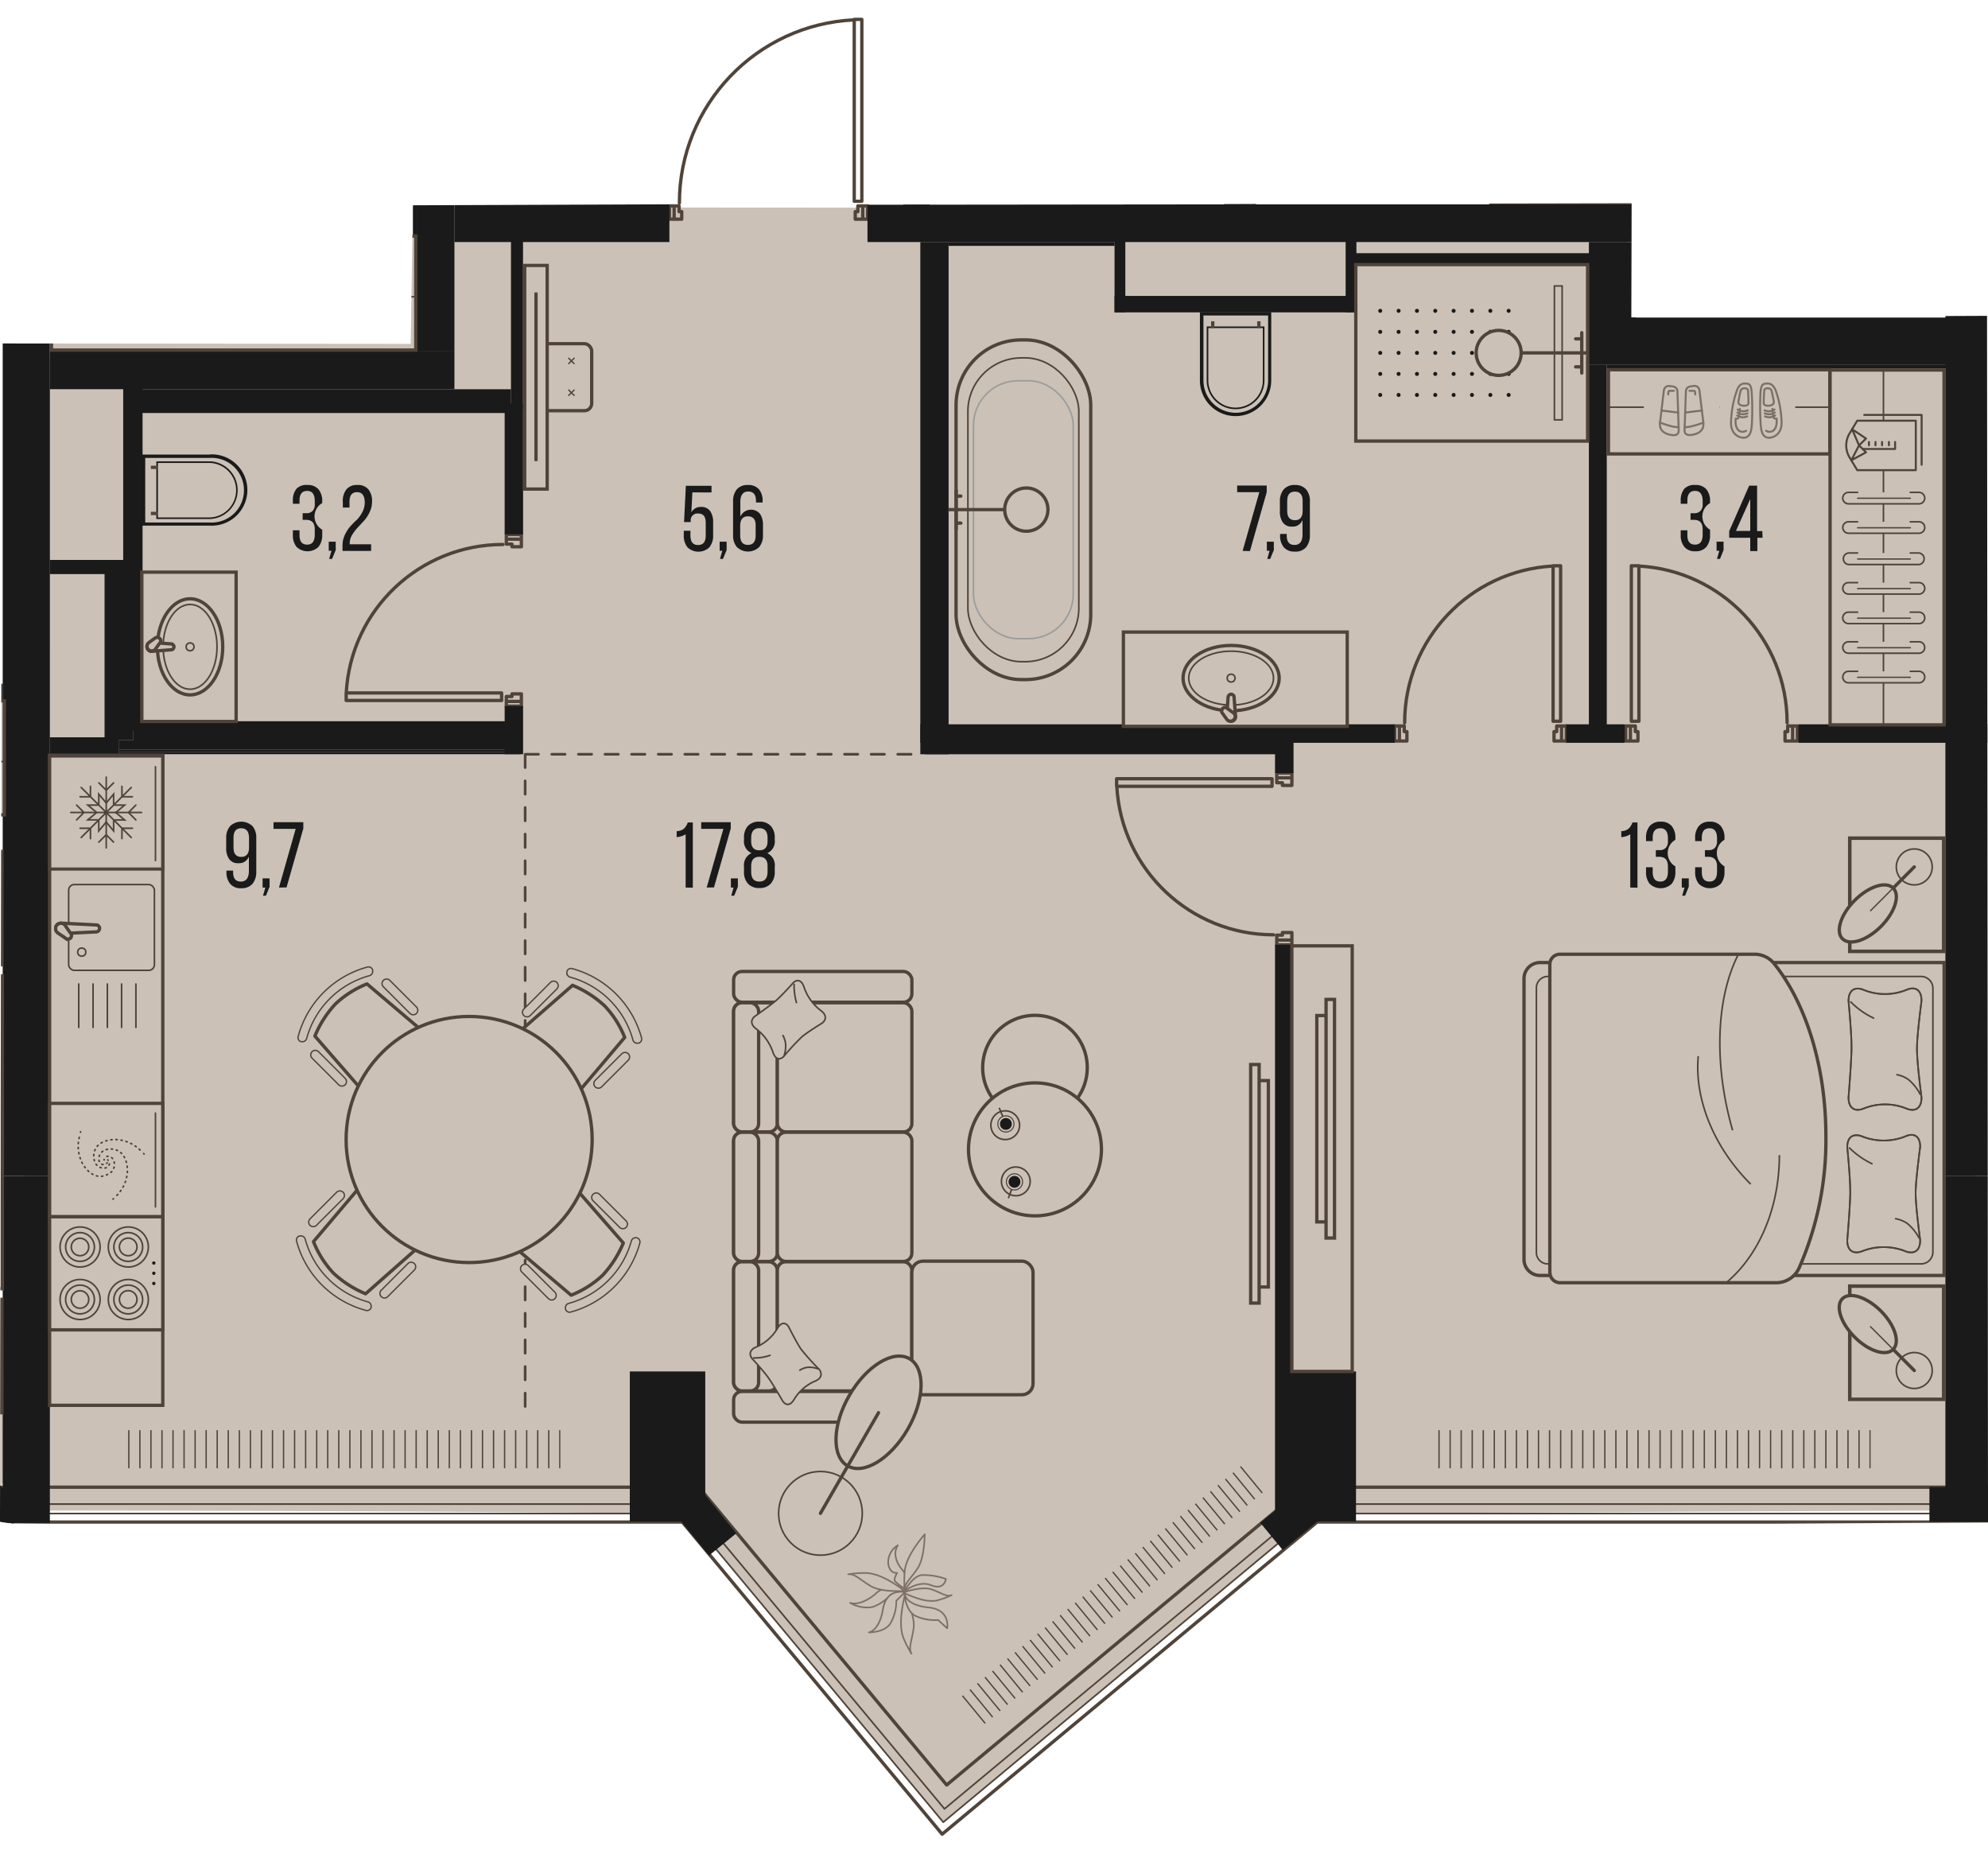 <svg version="1.1" xmlns="http://www.w3.org/2000/svg" xmlns:xlink="http://www.w3.org/1999/xlink" viewBox="199.234 408.974 298.779 278.028"><path d="m199.54 460.581 61.413.062.338-20.822 37.687-.142 5.86-26.332 24.952-4.373 2.48 30.762 112.185-.227-.046 17.161 53.459-.237.145 181.314-100.694.555-56.971 48.7-39.824-48.251-99.44-.87-1.85-.237.306-177.063Z" fill="none"></path><path d="M204.057 462.96h62.37l.27-22.82 177.05.1v18.385h52.285V635.92l-99.311.479-55.72 46.38-38.61-46.38a10896.957 10896.957 0 0 0-99.887-.447l1.553-172.992Z" fill="#cbc1b7"></path><clipPath id="a"><path d="m199.54 460.581 61.413.062.338-20.822 37.687-.142 5.86-26.332 24.952-4.373 2.48 30.762 112.185-.227-.046 17.161 53.459-.237.145 181.314-100.694.555-56.971 48.7-39.824-48.251-99.44-.87-1.85-.237.306-177.063Z" fill="none"></path></clipPath><g clip-path="url(#a)"><defs><clipPath></clipPath><clipPath></clipPath><clipPath></clipPath><clipPath></clipPath><clipPath></clipPath><clipPath></clipPath><clipPath></clipPath><clipPath></clipPath><clipPath></clipPath><clipPath></clipPath><clipPath></clipPath><clipPath></clipPath><clipPath></clipPath><clipPath></clipPath><clipPath></clipPath><clipPath></clipPath><clipPath></clipPath><clipPath></clipPath><clipPath></clipPath><clipPath id="b"><path fill="none" d="M414.18 623.869h66.19v6.08h-66.19z"></path></clipPath><clipPath id="c"><path transform="rotate(-39.732 366.793 647.764)" fill="none" d="M338.137 644.72h57.312v6.087h-57.312z"></path></clipPath><clipPath id="d"><path fill="none" d="M217.26 623.869h66.19v6.08h-66.19z"></path></clipPath><clipPath></clipPath><clipPath></clipPath><clipPath></clipPath><clipPath></clipPath><clipPath></clipPath><clipPath></clipPath><clipPath></clipPath><clipPath></clipPath><clipPath></clipPath><clipPath></clipPath><clipPath></clipPath><clipPath></clipPath><clipPath></clipPath><clipPath id="e"><path transform="rotate(-47.52 176.021 649.478)" fill="none" d="M148.496 646.438h55.05v6.08h-55.05z"></path></clipPath><clipPath id="f"><path fill="none" d="M405.7 454.609h21.23v14.78H405.7z"></path></clipPath><clipPath></clipPath><clipPath></clipPath><clipPath></clipPath><clipPath></clipPath><clipPath></clipPath><clipPath></clipPath><clipPath></clipPath><clipPath></clipPath><clipPath></clipPath><clipPath></clipPath><clipPath></clipPath><clipPath></clipPath><clipPath></clipPath><pattern x="0" y="0" width="68.03" height="42.52" patternTransform="matrix(1 0 0 -1 505.62 -15189.161)" patternUnits="userSpaceOnUse"></pattern><pattern x="0" y="0" width="34.02" height="34.02" patternTransform="matrix(1 0 0 -1 199.49 -15265.711)" patternUnits="userSpaceOnUse"></pattern></defs><g data-name="Layer 1"><path fill="none" stroke="#51443a" stroke-dasharray="0 0 2 2" stroke-linecap="round" stroke-miterlimit="10" stroke-width=".4" d="M278.16 522.309h59.39m-59.39 0v109.56"></path><path fill="#cbc1b7" d="M402.73 621.449h89.23v10.92h-89.23z"></path><g fill="none" stroke="#50443a" stroke-miterlimit="10" stroke-width=".2" clip-path="url(#b)"><path d="M480.29 623.869v5.73m-1.66-5.73v5.73m-1.66-5.73v5.73m-1.66-5.73v5.73m-1.66-5.73v5.73m-1.66-5.73v5.73m-1.66-5.73v5.73m-1.66-5.73v5.73m-1.66-5.73v5.73m-1.67-5.73v5.73m-1.66-5.73v5.73m-1.66-5.73v5.73m-1.66-5.73v5.73m-1.66-5.73v5.73m-1.66-5.73v5.73m-1.66-5.73v5.73m-1.66-5.73v5.73m-1.66-5.73v5.73m-1.66-5.73v5.73m-1.67-5.73v5.73m-1.66-5.73v5.73m-1.66-5.73v5.73m-1.66-5.73v5.73m-1.66-5.73v5.73m-1.66-5.73v5.73m-1.66-5.73v5.73m-1.66-5.73v5.73m-1.66-5.73v5.73m-1.66-5.73v5.73m-1.67-5.73v5.73m-1.66-5.73v5.73m-1.66-5.73v5.73m-1.66-5.73v5.73m-1.66-5.73v5.73m-1.66-5.73v5.73m-1.66-5.73v5.73m-1.66-5.73v5.73m-1.66-5.73v5.73m-1.66-5.73v5.73m-1.67-5.73v5.73"></path></g><path fill="#cbc1b7" d="m331.176 671.049 59.547-49.07 6.945 8.428-59.547 49.07z"></path><g fill="none" stroke="#50443a" stroke-miterlimit="10" stroke-width=".2" clip-path="url(#c)"><path d="m385.67 629.339 3.64 4.42m-4.77-3.49 3.64 4.43m-4.77-3.49 3.65 4.42m-4.78-3.49 3.65 4.42m-4.78-3.49 3.65 4.42m-4.78-3.49 3.65 4.42m-4.78-3.49 3.65 4.42m-4.77-3.49 3.64 4.42m-4.77-3.49 3.64 4.42m-4.77-3.49 3.64 4.42m-4.77-3.49 3.64 4.42m-4.77-3.49 3.64 4.42m-4.77-3.49 3.64 4.42m12.72 15.44 3.65 4.42m-21.14-23.35 3.64 4.42m12.72 15.44 3.65 4.42m-21.14-23.35 3.64 4.42m12.72 15.44 3.65 4.42m-21.14-23.35 3.65 4.42m12.72 15.44 3.64 4.42m-21.14-23.35 3.65 4.43m12.72 15.43 3.64 4.42m-21.14-23.35 3.65 4.43m12.72 15.43 3.64 4.42m-37.5-43.2 3.64 4.42m12.72 15.44 3.65 4.42m12.72 15.43 3.64 4.42m-37.5-43.2 3.64 4.42m12.72 15.44 3.65 4.42m12.72 15.43 3.64 4.42m-37.5-43.2 3.65 4.42m12.72 15.44 3.64 4.42m12.72 15.43 3.64 4.42m-37.5-43.2 3.65 4.42m12.72 15.44 3.64 4.42m12.72 15.43 3.64 4.42m-37.5-43.2 3.65 4.42m12.72 15.44 3.64 4.42m12.72 15.43 3.64 4.42m-37.5-43.2 3.65 4.43m12.72 15.43 3.64 4.42m12.72 15.43 3.65 4.42m-37.5-43.2 3.64 4.43m12.72 15.43 3.64 4.42m-21.13-23.34 3.64 4.42m12.72 15.43 3.64 4.42m-21.13-23.34 3.64 4.42m12.72 15.43 3.64 4.42m-21.13-23.34 3.64 4.42m12.72 15.43 3.64 4.42m-21.13-23.34 3.64 4.42m12.72 15.43 3.65 4.42m-4.78-3.49 3.65 4.42m-4.78-3.49 3.65 4.42m-4.78-3.49 3.65 4.43m-4.77-3.5 3.64 4.43m-4.77-3.49 3.64 4.42m-4.77-3.49 3.64 4.42m-4.77-3.49 3.64 4.42m-4.77-3.49 3.64 4.42m-4.77-3.49 3.64 4.42m-4.77-3.49 3.64 4.42m-4.77-3.49 3.64 4.42m-4.77-3.49 3.64 4.42m-4.77-3.49 3.65 4.42"></path></g><path fill="#cbc1b7" d="M205.81 621.449h89.23v10.92h-89.23z"></path><g fill="none" stroke="#50443a" stroke-miterlimit="10" stroke-width=".2" clip-path="url(#d)"><path d="M283.37 623.869v5.73m-1.66-5.73v5.73m-1.66-5.73v5.73m-1.66-5.73v5.73m-1.66-5.73v5.73m-1.66-5.73v5.73m-1.66-5.73v5.73m-1.66-5.73v5.73m-1.66-5.73v5.73m-1.66-5.73v5.73m-1.67-5.73v5.73m-1.66-5.73v5.73m-1.66-5.73v5.73m-1.66-5.73v5.73m-1.66-5.73v5.73m-1.66-5.73v5.73m-1.66-5.73v5.73m-1.66-5.73v5.73m-1.66-5.73v5.73m-1.66-5.73v5.73m-1.67-5.73v5.73m-1.66-5.73v5.73m-1.66-5.73v5.73m-1.66-5.73v5.73m-1.66-5.73v5.73m-1.66-5.73v5.73m-1.66-5.73v5.73m-1.66-5.73v5.73m-1.66-5.73v5.73m-1.66-5.73v5.73m-1.67-5.73v5.73m-1.66-5.73v5.73m-1.66-5.73v5.73m-1.66-5.73v5.73m-1.66-5.73v5.73m-1.66-5.73v5.73m-1.66-5.73v5.73m-1.66-5.73v5.73m-1.66-5.73v5.73m-1.66-5.73v5.73"></path></g><path fill="#cbc1b7" d="m147 673.192 50.123-54.738 8.053 7.374-50.123 54.738z"></path><g fill="none" stroke="#50443a" stroke-miterlimit="10" stroke-width=".2" clip-path="url(#e)"><path d="m195.99 661.289 4.23 3.87m-5.18-2.83 4.22 3.87"></path></g><g fill="none" stroke="#50443a" stroke-width=".25"><path stroke-miterlimit="10" d="M417.89 397.889h1.42v11.87h-1.42z"></path><path stroke-miterlimit="10" d="M417.89 408.339h190.36v1.42H417.89z"></path><path stroke-miterlimit="10" d="M428.95 409.749h5.78v28.39h-5.78zm17.35 0h5.78v28.39h-5.78zm5.79 0h5.78v28.39h-5.78zm-11.57 0h5.78v28.39h-5.78zm-5.78 0h5.78v28.39h-5.78zm-11.57 0h5.78v28.39h-5.78zm46.27 0h5.78v28.39h-5.78zm-5.78 0h5.78v28.39h-5.78zm-5.79 0h5.78v28.39h-5.78zm34.7 0h5.78v28.39h-5.78zm-5.78 0h5.78v28.39h-5.78zm-5.78 0h5.78v28.39h-5.78zm-5.79 0H481v28.39h-5.78zm-52.05 28.4h185.08v1.42H423.17z"></path><path stroke-linejoin="round" d="m425.1 425.939-1.93-1.99 1.93-1.99m102.15 1.99H423.17"></path></g><path fill="none" stroke="#50443a" stroke-linecap="round" stroke-linejoin="round" stroke-width=".5" d="M327.62 438.929v-27.04m1.14 27.04v.29m-1.14-27.33h1.14m0 27.33h-1.14m0 0v-.29m1.14-27.04v27.04m0 .29v-27.33m0 0h-1.14m0 0v27.33m0 0h1.14m.14 2.69v-1.99m0 0h-.74m0 0v.86m0 0h-.39m0 0v1.13m0 0h1.13m0-1.99v1.99m0 0h.71m0 0v-1.99m0 0h-.71m-28.35 1.99h1.14m0 0v-1.13m0 0h-.4m0 0v-.86m0 0h-.74m0 0v1.99m0-1.99h-.71m0 0v1.99m0 0h.71m0 0v-1.99m-31.74-4.78h27.04m-27.04 1.14h-.28m27.32-1.14v1.14m-27.32 0v-1.14m0 0h.28m27.04 1.14h-27.04m-.28 0h27.32m0 0v-1.14m0 0h-27.32m0 0v1.14m-2.7.14h1.99m0 0v-.74m0 0h-.85m0 0v-.39m0 0h-1.14m0 0v1.13m1.99 0h-1.99m0 0v.71m0 0h1.99m0 0v-.71m-1.99-28.35v1.14m0 0h1.14m0 0v-.4m178.58 108.25v-23.07m-1.14 23.07v.29m1.14-23.36h-1.14m0 23.36h1.14m0 0v-.29m-1.14-23.07v23.07m0 .29h1.14m0 0v-23.36m0 0h-1.14m0 0v23.36m24.24 2.97v-2.26m0 0h-.74m0 0v.85m0 0h-.4m0 0v1.41m0 0h1.14m0-2.26v2.26m0 0h.71m0 0v-2.26m0 0h-.71m-24.38 2.26h1.13m0 0v-1.41m0 0h-.39m0 0v-.85m0 0h-.74m0 0v2.26m0-2.26h-.71m0 0v2.26m0 0h.71m0 0v-2.26m-11.62-1v-23.07m1.13 23.07v.29m-1.13-23.36h1.13m0 23.36h-1.13m0 0v-.29m1.13-23.07v23.07m0 .29v-23.36m0 0h-1.13m0 0v23.36m0 0h1.13m.14 2.97v-2.26m0 0h-.73m0 0v.85m0 0h-.4m0 0v1.41m0 0h1.13m0-2.26v2.26m0 0h.71m0 0v-2.26m0 0h-.71m-24.37 2.26h1.13m0 0v-1.41m0 0h-.4m0 0v-.85m0 0h-.73m0 0v2.26m0-2.26h-.71m0 0v2.26m0 0h.71m0 0v-2.26m-19.42 9.07h-23.08m23.08-1.14h.28m-23.36 1.14v-1.14m23.36 0v1.14m0 0h-.28m-23.08-1.14h23.08m.28 0h-23.36m0 0v1.14m0 0h23.36m0 0v-1.14m2.98-.14h-2.27m0 0v.74m0 0h.85m0 0v.4m0 0h1.42m0 0v-1.14m-2.27 0h2.27m0 0v-.71m0 0h-2.27m0 0v.71m2.27 24.38v-1.13m0 0h-1.42m0 0v.39m0 0h-.85m0 0v.74m0 0h2.27m-2.27 0v.71m0 0h2.27m0 0v-.71m0 0h-2.27m-116.79-37.13h-23.07m23.07 1.13h.29m-23.36-1.13v1.13m23.36 0v-1.13m0 0h-.29m-23.07 1.13h23.07m.29 0v-1.13m0 0h-23.36m0 0v1.13m0 0h23.36m2.97-24.24h-2.26m0 0v.74m0 0h.85m0 0v.4m0 0h1.41m0 0v-1.14m-2.26 0h2.26m0 0v-.7m0 0h-2.26m0 0v.7m2.26 24.38v-1.13m0 0h-1.41m0 0v.39m0 0h-.85m0 0v.74m0 0h2.26m-2.26 0v.71m0 0h2.26m0 0v-.71m0 0h-2.26m52.29-102.41c-14.703.683-26.274 12.8-26.28 27.52m-5.52-4.34c-.683-14.706-12.808-26.275-27.53-26.27m199.53 108.71c.003-12.531-9.797-22.875-22.31-23.55m-12.87 0c-12.51.675-22.307 11.02-22.3 23.55m-43.26 9.55c.68 12.51 11.022 22.307 23.55 22.31m-115.81-58.65c-12.528.003-22.87 9.8-23.55 22.31"></path><g fill="none" stroke="#50443a" stroke-linecap="square" stroke-linejoin="round"><path stroke-width=".5" d="M6.19 54.159h199.4l85.65-11.61 1.09 11.61h105.59l81.86-29.56 10.07 29.56h104.52l69.69-39.57 21.97 39.57h105.21l54.33-45.03 37.36 45.03h104.9l41.96-45.57 49.68 45.57h100.25v578.28H978.96l-83.92 11.56-1.43-11.56H784.78l-77.77 29.31-9.02-29.31H590.76l-67.72 39.32-22.21-39.32H395.28l-53.77 44.75-37.26-44.75H199.08l-41.53 45.38-49.31-45.38H6.19V54.159z"></path><path stroke-width=".25" d="M107.25 634.979H3.64V51.609h201.78l88.11-11.95 1.12 11.95h102.83l83.87-30.29 10.33 30.29h102.01l71.35-40.51 22.49 40.51h102.79l55.58-46.07 38.22 46.07h102.59l42.93-46.62 50.83 46.62h101.8v583.37H979.14l-86.31 11.9-1.48-11.9h-106.1l-79.88 30.12-9.26-30.12H591.45l-69.36 40.29-22.75-40.29H396.2l-55.02 45.8-38.13-45.8H200.2l-42.49 46.45-50.46-46.45z"></path><path stroke-width=".25" d="M106.69 636.399H2.22V50.189h203.11l89.47-12.13 1.14 12.13h101.29l85-30.69 10.46 30.69h100.63l72.26-41.03 22.79 41.03h101.44l56.28-46.65 38.7 46.65h101.3l43.46-47.2 51.47 47.2h102.67v586.21H979.23l-87.63 12.08-1.5-12.08H785.51l-81.05 30.55-9.4-30.55H591.83l-70.27 40.81-23.04-40.81h-101.8L341 682.779l-38.61-46.38H200.83l-43.03 47.04-51.11-47.04z"></path><path stroke-width=".5" d="M106.2 637.679H.95V48.919h204.29l90.71-12.3 1.15 12.3h99.91l86.01-31.06 10.58 31.06h99.38l73.09-41.5 23.05 41.5h100.23l56.91-47.17 39.13 47.17h100.14l43.95-47.73 52.03 47.73h103.45v588.76H979.32l-88.83 12.24-1.52-12.24H785.74l-82.1 30.95-9.52-30.95H592.17l-71.09 41.28-23.31-41.28H397.18l-56.35 46.9-39.04-46.9h-100.4l-43.52 47.56-51.67-47.56z"></path></g><path fill="#1a1a1a" d="M491.61 585.659h7.09v51.87h-7.09zm-291.97 0h7.09v52.16h-7.09zm67.89-145.98h32.31v5.67h-32.31z"></path><path fill="#1a1a1a" fill-rule="evenodd" d="M329.61 445.349h162v-5.67H389.19l-59.58.06v5.61z"></path><path fill="#1a1a1a" d="M206.73 461.789h60.8v5.67h-60.8z"></path><path fill="#1a1a1a" d="M261.86 437.129h5.67v24.66h-5.67zm229.75 2.55h7.09v66.61h-7.09zm-291.97 3.68h7.09v62.93h-7.09zm192.05 171.69h11.34v22.54h-11.34zm-97.8 0h11.34v22.57h-11.34zm151.23-158.36h46.49v7.09h-46.49zm-7.09-11.34h7.09v18.43h-7.09zm-102.47-45.36h3.4v40.11h-3.4zm156.05 106.3h7.09v79.37h-7.09zm-291.97 0h7.09v79.37h-7.09zm183.54-103.46h4.25v36.85h-4.25z"></path><path fill="#1a1a1a" d="M469.52 517.809h50.29v2.78h-50.29zm-34.89 0h8.78v2.78h-8.78zm-97.08 0h71.29v2.78h-71.29z"></path><path fill="#1a1a1a" d="M390.86 518.479h2.78v6.66h-2.78zm0 32.46h2.78v85.44h-2.78zm47.17-87.17h2.69v54.99h-2.69zm-36.56-21.26h1.62v13.39h-1.62zm-34.73 0h1.62v13.39h-1.62z"></path><path fill="#1a1a1a" d="M366.74 453.439h36.34v2.47h-36.34zm35.58-6.42h35.92v1.87h-35.92zm-64.07 71.04h53.57v4.25h-53.57z"></path><path fill="#1a1a1a" d="M337.55 445.349h4.25v76.96h-4.25zm-62.47 24.25h2.77v19.67h-2.77zm0 45.47h2.77v7.23h-2.77z"></path><path fill="#1a1a1a" d="M217.07 521.949h60.38v.35h-60.38zm0-1.77h58.96v1.42h-58.96z"></path><path fill="#1a1a1a" d="M219.24 517.349h56.79v3.31h-56.79zm.24-49.89h56.55v3.57h-56.55z"></path><path fill="#1a1a1a" d="M218.72 463.529h1.94v55.23h-1.94zm-1.65 58.07h60.38v.35h-60.38z"></path><path fill="#1a1a1a" fill-rule="evenodd" d="m107.37 444.919 92.93-.05v-2.07h-92.93v2.12z"></path><path fill="#1a1a1a" d="M139.26 511.709h60.38v2.76h-60.38zm202.54-66.36h24.94v.57H341.8zm-135.07 74.41h10.35v2.55h-10.35z"></path><path fill="#1a1a1a" d="M214.95 493.109h4.3v27.07h-4.3zm-8.22 0h8.22v2.13h-8.22zm11.02-26.62h2.13v26.62h-2.13zm58.28-22.68h1.81v26.62h-1.81zm-8.5-6.68h.57v2.55h-.57zm67.46-37.14h.57v40.11h-.57zm52.45 2.27h.57v37.61h-.57zm53.29 61.51h51.2v.57h-51.2zm-241.09-20.97h7.09v.57h-7.09zm61.65-5.67h.57v24.66h-.57zM192.943 639.01l6.341-6.749 3.863 3.63-6.341 6.748zm106.947-3.54 4.111-3.345 5.894 7.245-4.11 3.345zm88.76 2.325 6.336-5.22 3.37 4.09-6.336 5.22zm100.56-5.366h11.62v5.23h-11.62z"></path><path fill="#cbc1b7" stroke="#50443a" stroke-miterlimit="10" stroke-width=".5" d="M368.07 503.949h33.64v14.17h-33.64z"></path><ellipse cx="384.261" cy="510.869" rx="7.22" ry="4.91" fill="#cbc1b7" stroke="#50443a" stroke-miterlimit="10" stroke-width=".5"></ellipse><ellipse cx="384.261" cy="510.869" rx="6.37" ry="4.05" fill="none" stroke="#50443a" stroke-miterlimit="10" stroke-width=".24"></ellipse><circle cx="384.261" cy="510.869" r=".59" fill="none" stroke="#50443a" stroke-miterlimit="10" stroke-width=".24"></circle><path d="m384.7 513.679.23 3a.67.67 0 1 1-1.34 0l.22-3a.49.49 0 0 1 .45-.39c.13.01.43.11.44.39Z" fill="#cbc1b7" fill-rule="evenodd" stroke="#50443a" stroke-miterlimit="10" stroke-width=".5"></path><path d="m383.66 515.409 1 .72a.7.7 0 0 1 .01.99l-.01.01a.7.7 0 0 1-.99.01l-.01-.01-.72-1a.48.48 0 0 1 0-.61.45.45 0 0 1 .72-.11Z" fill="#cbc1b7" fill-rule="evenodd" stroke="#50443a" stroke-miterlimit="10" stroke-width=".5"></path><path fill="#cbc1b7" stroke="#50443a" stroke-miterlimit="10" stroke-width=".5" d="M403 448.739h34.84v26.51H403z"></path><g fill="#1a1a1a" clip-path="url(#f)"><circle cx="406.671" cy="455.679" r=".3"></circle><circle cx="406.671" cy="458.839" r=".3"></circle><circle cx="406.671" cy="461.999" r=".3"></circle><circle cx="406.671" cy="465.159" r=".3"></circle><circle cx="406.671" cy="468.319" r=".3"></circle><circle cx="409.431" cy="455.679" r=".3"></circle><circle cx="409.431" cy="458.839" r=".3"></circle><circle cx="409.431" cy="461.999" r=".3"></circle><circle cx="409.431" cy="465.159" r=".3"></circle><circle cx="409.431" cy="468.319" r=".3"></circle><circle cx="412.191" cy="455.679" r=".3"></circle><circle cx="412.191" cy="458.839" r=".3"></circle><circle cx="412.191" cy="461.999" r=".3"></circle><circle cx="412.191" cy="465.159" r=".3"></circle><circle cx="412.191" cy="468.319" r=".3"></circle><circle cx="414.941" cy="455.679" r=".3"></circle><circle cx="414.941" cy="458.839" r=".3"></circle><circle cx="414.941" cy="461.999" r=".3"></circle><circle cx="414.941" cy="465.159" r=".3"></circle><circle cx="414.941" cy="468.319" r=".3"></circle><circle cx="417.701" cy="455.679" r=".3"></circle><circle cx="417.701" cy="458.839" r=".3"></circle><circle cx="417.701" cy="461.999" r=".3"></circle><circle cx="417.701" cy="465.159" r=".3"></circle><circle cx="417.701" cy="468.319" r=".3"></circle><circle cx="420.461" cy="455.679" r=".3"></circle><circle cx="420.461" cy="458.839" r=".3"></circle><circle cx="420.461" cy="461.999" r=".3"></circle><circle cx="420.461" cy="465.159" r=".3"></circle><circle cx="420.461" cy="468.319" r=".3"></circle><circle cx="423.221" cy="455.679" r=".3"></circle><circle cx="423.221" cy="458.839" r=".3"></circle><circle cx="423.221" cy="461.999" r=".3"></circle><circle cx="423.221" cy="465.159" r=".3"></circle><circle cx="423.221" cy="468.319" r=".3"></circle><circle cx="425.971" cy="455.679" r=".3"></circle><circle cx="425.971" cy="458.839" r=".3"></circle><circle cx="425.971" cy="461.999" r=".3"></circle><circle cx="425.971" cy="465.159" r=".3"></circle><circle cx="425.971" cy="468.319" r=".3"></circle></g><path fill="#cbc1b7" stroke="#50443a" stroke-miterlimit="10" stroke-width=".24" d="M432.85 451.939h1.16v20.12h-1.16z"></path><path fill="none" stroke="#50443a" stroke-miterlimit="10" stroke-width=".5" d="M437.84 461.999h-9.99"></path><path fill="none" stroke="#50443a" stroke-linecap="round" stroke-miterlimit="10" stroke-width=".5" d="M436.96 458.969v6.06m0-5.14h-.92m.92 4.21h-.92"></path><circle cx="424.471" cy="461.999" r="3.38" fill="#cbc1b7" stroke="#50443a" stroke-miterlimit="10" stroke-width=".5"></circle><path d="M384.93 471.249a5.11 5.11 0 0 1-5.11-5.11v-10h10.22v10a5.11 5.11 0 0 1-5.11 5.11Z" fill="#cbc1b7"></path><path d="M389.82 456.379v9.76a4.86 4.86 0 0 1-9.72 0v-9.76h9.72m.5-.5h-10.75v10.26a5.36 5.36 0 1 0 10.72 0v-10.26h.03Z" fill="#1a1a1a"></path><path d="M389.03 458.269v7.85a4.1 4.1 0 0 1-8.2 0v-7.85h8.2m.24-.24h-8.68v8.09a4.34 4.34 0 0 0 8.68 0v-8.09Z" fill="#1a1a1a"></path><path fill="none" stroke="#50443a" stroke-miterlimit="10" stroke-width=".5" d="M381.5 458.269v-1.02m6.93 1.02v-1.02"></path><path d="M220.82 487.739v-10.21h10a5.11 5.11 0 1 1 0 10.21h-10Z" fill="#cbc1b7"></path><path d="M230.82 477.779a4.86 4.86 0 1 1 0 9.71h-9.76v-9.71h9.76m0-.5h-10.28v10.68h10.28a5.36 5.36 0 1 0 0-10.71v.03Z" fill="#1a1a1a"></path><path d="M230.82 478.539a4.1 4.1 0 0 1 0 8.19h-7.85v-8.19h7.85m0-.24h-8.09v8.66h8.09a4.34 4.34 0 0 0 0-8.67v.01Z" fill="#1a1a1a"></path><path fill="none" stroke="#50443a" stroke-miterlimit="10" stroke-width=".5" d="M222.93 479.199h-1.02m1.02 6.93h-1.02"></path><rect x="342.921" y="460.049" width="20.24" height="51.04" rx="9.79" ry="9.79" fill="#cbc1b7" stroke="#50443a" stroke-miterlimit="10" stroke-width=".5"></rect><rect x="344.701" y="462.749" width="16.67" height="45.65" rx="8.05" ry="8.05" fill="#cbc1b7" stroke="#50443a" stroke-miterlimit="10" stroke-width=".24"></rect><rect x="345.541" y="466.189" width="14.99" height="38.75" rx="6.7" ry="6.7" fill="#cbc1b7" stroke="#9d9d9c" stroke-miterlimit="10" stroke-width=".24"></rect><path fill="none" stroke="#50443a" stroke-miterlimit="10" stroke-width=".5" d="M341.8 485.549h9.9"></path><path fill="none" stroke="#50443a" stroke-linecap="round" stroke-miterlimit="10" stroke-width=".5" d="M342.94 482.639v5.83m0-4.95h.7m-.7 4.06h.7"></path><circle cx="353.481" cy="485.549" r="3.25" fill="#cbc1b7" stroke="#50443a" stroke-miterlimit="10" stroke-width=".5"></circle><path fill="#cbc1b7" stroke="#50443a" stroke-miterlimit="10" stroke-width=".5" d="M220.55 494.949h14.17v22.43h-14.17z"></path><ellipse cx="227.801" cy="506.169" rx="4.91" ry="7.22" fill="#cbc1b7" stroke="#50443a" stroke-miterlimit="10" stroke-width=".5"></ellipse><ellipse cx="227.801" cy="506.169" rx="4.05" ry="6.37" fill="none" stroke="#50443a" stroke-miterlimit="10" stroke-width=".24"></ellipse><circle cx="227.801" cy="506.169" r=".59" fill="none" stroke="#50443a" stroke-miterlimit="10" stroke-width=".24"></circle><path d="m224.99 506.609-3 .23a.67.67 0 0 1-.67-.67.67.67 0 0 1 .67-.66l3 .22a.47.47 0 0 1 .39.44c-.01.14-.11.43-.39.44Z" fill="#cbc1b7" fill-rule="evenodd" stroke="#50443a" stroke-miterlimit="10" stroke-width=".5"></path><path d="m223.26 505.579-.72 1a.71.71 0 0 1-1 0 .7.7 0 0 1-.01-.99l.01-.01 1-.73a.5.5 0 0 1 .61 0 .46.46 0 0 1 .11.73Z" fill="#cbc1b7" fill-rule="evenodd" stroke="#50443a" stroke-miterlimit="10" stroke-width=".5"></path><path fill="#cbc1b7" stroke="#50443a" stroke-miterlimit="10" stroke-width=".5" d="M206.69 522.449h17.01v97.69h-17.01z"></path><path fill="#cbc1b7" stroke="#50443a" stroke-miterlimit="10" stroke-width=".5" d="M206.69 591.789h17.01v17.01h-17.01z"></path><circle cx="211.271" cy="596.349" r="3.01" fill="none" stroke="#50443a" stroke-linecap="round" stroke-miterlimit="10" stroke-width=".24"></circle><path d="M213.42 596.359a2.16 2.16 0 1 0-2.17 2.15h.01a2.16 2.16 0 0 0 2.16-2.15Z" fill="none" stroke="#50443a" stroke-linecap="round" stroke-miterlimit="10" stroke-width=".24"></path><path d="M212.57 596.359a1.31 1.31 0 1 0-1.32 1.3h.01a1.3 1.3 0 0 0 1.31-1.29v-.01Z" fill="none" stroke="#50443a" stroke-linecap="round" stroke-miterlimit="10" stroke-width=".24"></path><circle cx="211.271" cy="604.239" r="3.01" fill="none" stroke="#50443a" stroke-linecap="round" stroke-miterlimit="10" stroke-width=".24"></circle><path d="M213.42 604.239a2.16 2.16 0 1 0-2.16 2.16h0a2.16 2.16 0 0 0 2.16-2.16Z" fill="none" stroke="#50443a" stroke-linecap="round" stroke-miterlimit="10" stroke-width=".24"></path><path d="M212.57 604.239a1.31 1.31 0 1 0-1.31 1.31h0a1.31 1.31 0 0 0 1.31-1.31Z" fill="none" stroke="#50443a" stroke-linecap="round" stroke-miterlimit="10" stroke-width=".24"></path><circle cx="218.521" cy="596.349" r="3.01" fill="none" stroke="#50443a" stroke-linecap="round" stroke-miterlimit="10" stroke-width=".24"></circle><path d="M220.67 596.359a2.16 2.16 0 1 0-2.17 2.15h.01a2.16 2.16 0 0 0 2.16-2.15Z" fill="none" stroke="#50443a" stroke-linecap="round" stroke-miterlimit="10" stroke-width=".24"></path><path d="M219.82 596.359a1.32 1.32 0 1 0-1.32 1.3 1.31 1.31 0 0 0 1.32-1.3v0Z" fill="none" stroke="#50443a" stroke-linecap="round" stroke-miterlimit="10" stroke-width=".24"></path><circle cx="218.521" cy="604.239" r="3.01" fill="none" stroke="#50443a" stroke-linecap="round" stroke-miterlimit="10" stroke-width=".24"></circle><path d="M220.67 604.239a2.16 2.16 0 1 0-2.16 2.16h0a2.16 2.16 0 0 0 2.16-2.16Z" fill="none" stroke="#50443a" stroke-linecap="round" stroke-miterlimit="10" stroke-width=".24"></path><path d="M219.82 604.239a1.32 1.32 0 1 0-2.64-.02 1.32 1.32 0 0 0 2.64.02Z" fill="none" stroke="#50443a" stroke-linecap="round" stroke-miterlimit="10" stroke-width=".24"></path><circle cx="222.351" cy="598.759" r=".25" fill="#1a1a1a"></circle><circle cx="222.351" cy="600.299" r=".25" fill="#1a1a1a"></circle><circle cx="222.351" cy="601.829" r=".25" fill="#1a1a1a"></circle><path fill="#cbc1b7" stroke="#50443a" stroke-miterlimit="10" stroke-width=".5" d="M206.69 522.559h17.01v17.01h-17.01z"></path><path fill="none" stroke="#50443a" stroke-linecap="round" stroke-miterlimit="10" stroke-width=".24" d="M213.92 529.949h-1.49l1.33 1.11m.16 1.11h-1.49l1.33-1.11m.32 1.28v1.49l1.12-1.33"></path><path fill="none" stroke="#50443a" stroke-linecap="round" stroke-miterlimit="10" stroke-width=".24" d="M216.31 532.339v1.49l-1.12-1.33m1.29-.32h1.48l-1.33-1.12"></path><path fill="none" stroke="#50443a" stroke-linecap="round" stroke-miterlimit="10" stroke-width=".24" d="M216.48 529.949h1.48l-1.33 1.12m-.32-1.29v-1.48l-1.11 1.33"></path><path fill="none" stroke="#50443a" stroke-linecap="round" stroke-miterlimit="10" stroke-width=".24" d="M214.08 529.779v-1.48l1.12 1.33m0 1.43h-5.32m1.97 0-1.1-1.11m0 2.22 1.1-1.11m3.35 0-3.76 3.76m1.39-1.39h-1.56m1.56 1.56v-1.56m2.37-2.37v5.32m0-1.98-1.11 1.11m2.21 0-1.1-1.11m0-3.34 3.76 3.76m-1.4-1.39v1.56m1.57-1.56h-1.57m-2.36-2.37h5.31m-1.97 0 1.11 1.11m0-2.22-1.11 1.11m-3.34 0 3.76-3.76m-1.4 1.4h1.57m-1.57-1.57v1.57m-2.36 2.36v-5.31m0 1.97 1.1-1.11m-2.21 0 1.11 1.11m0 3.34-3.76-3.76m1.39 1.4v-1.57m-1.56 1.57h1.56m9.77-4.51v14.09"></path><path fill="#cbc1b7" stroke="#50443a" stroke-miterlimit="10" stroke-width=".5" d="M206.69 574.769h17.01v17.01h-17.01z"></path><g fill="none" stroke="#50443a" stroke-linecap="round" stroke-linejoin="round" stroke-width=".24"><path d="m215.34 583.709-.08.07"></path><path d="M214.72 583.959a.6.6 0 0 1-.32-.12.9.9 0 0 1-.31-.67c0-.76.49-1.54 1.83-1.54.94 0 2.4.61 2.47 3.23h0a5.56 5.56 0 0 1-1.87 4" stroke-dasharray="0 0 .19 .58"></path><path d="m216.29 589.099-.08.06"></path></g><g fill="none" stroke="#50443a" stroke-linecap="round" stroke-linejoin="round" stroke-width=".24"><path d="M214.88 583.279v-.09"></path><path d="M215.29 582.749a.53.53 0 0 1 .33 0 .89.89 0 0 1 .61.42 1.58 1.58 0 0 1-.8 2.26c-.82.47-2.39.68-3.76-1.55h0a5.61 5.61 0 0 1-.41-4.41" stroke-dasharray="0 0 .19 .58"></path><path d="M211.34 579.109v-.09"></path></g><g fill="none" stroke="#50443a" stroke-linecap="round" stroke-linejoin="round" stroke-width=".24"><path d="m215.42 583.249.06.08"></path><path d="M215.67 583.869a.54.54 0 0 1-.13.32.87.87 0 0 1-.67.31c-.76 0-1.54-.49-1.54-1.83 0-1 .62-2.4 3.24-2.47h0a5.63 5.63 0 0 1 4 1.87" stroke-dasharray="0 0 .19 .58"></path><path d="m220.82 582.299.07.08"></path></g><path fill="none" stroke="#50443a" stroke-linecap="round" stroke-miterlimit="10" stroke-width=".24" d="M222.6 576.229v14.09"></path><path fill="#cbc1b7" d="M207.03 539.819h16.33v25.24h-16.33z"></path><rect x="209.551" y="541.889" width="12.89" height="12.89" rx=".85" ry=".85" fill="none" stroke="#50443a" stroke-linecap="round" stroke-miterlimit="10" stroke-width=".24"></rect><path d="m213.75 547.959-5.35-.27a.78.78 0 0 0-.79.77v.01c0 .436.354.79.79.79l5.35-.26a.56.56 0 0 0 .45-.53.51.51 0 0 0-.45-.51Z" fill="#cbc1b7" fill-rule="evenodd" stroke="#50443a" stroke-miterlimit="10" stroke-width=".5"></path><path d="m209.82 549.179-.85-1.23a.82.82 0 0 0-1.16 0 .81.81 0 0 0 .05 1.16l1.22.85a.58.58 0 0 0 .72 0 .53.53 0 0 0 .02-.78Z" fill="#cbc1b7" fill-rule="evenodd" stroke="#50443a" stroke-miterlimit="10" stroke-width=".5"></path><circle cx="211.521" cy="552.039" r=".61" fill="none" stroke="#50443a" stroke-linecap="round" stroke-miterlimit="10" stroke-width=".24"></circle><path fill="none" stroke="#50443a" stroke-linecap="round" stroke-miterlimit="10" stroke-width=".24" d="M211.07 556.829v6.53m2.15-6.53v6.53m2.15-6.53v6.53m2.14-6.53v6.53m2.15-6.53v6.53"></path><rect x="278.091" y="460.619" width="10.07" height="10.07" rx="1.1" ry="1.1" fill="#cbc1b7" stroke="#50443a" stroke-miterlimit="10" stroke-width=".5"></rect><path fill="none" stroke="#50443a" stroke-linecap="round" stroke-miterlimit="10" stroke-width=".2" d="m281.32 462.799-.82.82m0-.82.82.82m4.2-.82-.82.82m0-.82.82.82m-4.2 3.96-.82.81m0-.81.82.81m4.2-.81-.82.81m0-.81.82.81"></path><path fill="#cbc1b7" stroke="#50443a" stroke-miterlimit="10" stroke-width=".5" d="M278.09 448.859h3.38v33.6h-3.38z"></path><path fill="none" stroke="#50443a" stroke-miterlimit="10" stroke-width=".5" d="M279.79 452.919v25.34"></path><path fill="#cbc1b7" stroke="#50443a" stroke-miterlimit="10" stroke-width=".5" d="M166.97 439.159h33.6v3.38h-33.6zm226.42 111.94h9.07v63.95h-9.07z"></path><path d="M254.16 605.859a14.78 14.78 0 0 1-10.34-10.33.65.65 0 0 1 .42-.84h.11a.67.67 0 0 1 .76.51 13.45 13.45 0 0 0 9.39 9.39.67.67 0 0 1 .51.76v.11a.65.65 0 0 1-.85.4Z" fill="#cbc1b7"></path><path d="M254.16 605.859a14.78 14.78 0 0 1-10.34-10.33.65.65 0 0 1 .42-.84h.11a.67.67 0 0 1 .76.51 13.45 13.45 0 0 0 9.39 9.39.67.67 0 0 1 .51.76v.11a.65.65 0 0 1-.85.4Z" fill="none" stroke="#50443a" stroke-miterlimit="10" stroke-width=".2"></path><path d="M254.18 603.379a16.19 16.19 0 0 1-4.83-3.1 14.85 14.85 0 0 1-3-4.74l6.92-8.16a1.75 1.75 0 0 1 2.27-.09 38.517 38.517 0 0 1 3.75 3 37.154 37.154 0 0 1 3 3.74 1.73 1.73 0 0 1-.09 2.27l-8.02 7.08Z" fill="#cbc1b7" stroke="#50443a" stroke-linecap="round" stroke-linejoin="round" stroke-width=".5"></path><path d="M250.799 588.121a.687.687 0 0 1-.004.973l-3.995 3.995a.687.687 0 0 1-.972.003.687.687 0 0 1 .003-.972l3.995-3.995a.687.687 0 0 1 .973-.004Zm10.71 10.721a.687.687 0 0 1-.004.972l-3.995 3.995a.687.687 0 0 1-.972.004.687.687 0 0 1 .003-.973l3.995-3.995a.687.687 0 0 1 .973-.003Z" fill="#cbc1b7" stroke="#50443a" stroke-miterlimit="10" stroke-width=".2"></path><path d="M295.39 595.779a14.8 14.8 0 0 1-10.33 10.33.65.65 0 0 1-.84-.42v-.11a.67.67 0 0 1 .51-.76 13.46 13.46 0 0 0 9.4-9.4.67.67 0 0 1 .69-.46h.11a.66.66 0 0 1 .463.81l-.002.01Z" fill="#cbc1b7"></path><path d="M295.39 595.779a14.8 14.8 0 0 1-10.33 10.33.65.65 0 0 1-.84-.42v-.11a.67.67 0 0 1 .51-.76 13.46 13.46 0 0 0 9.4-9.4.67.67 0 0 1 .69-.46h.11a.66.66 0 0 1 .463.81l-.002.01Z" fill="none" stroke="#50443a" stroke-miterlimit="10" stroke-width=".2"></path><path d="M292.91 595.749a16.18 16.18 0 0 1-3.1 4.84 14.93 14.93 0 0 1-4.74 3l-8.16-6.92a1.73 1.73 0 0 1-.09-2.27 23.87 23.87 0 0 1 6.79-6.79 1.75 1.75 0 0 1 2.27.09l7.03 8.05Z" fill="#cbc1b7" stroke="#50443a" stroke-linecap="round" stroke-linejoin="round" stroke-width=".5"></path><path d="M277.66 599.143a.687.687 0 0 1 .972.003l3.995 3.996c.27.27.271.704.004.972a.687.687 0 0 1-.973-.004l-3.995-3.995a.687.687 0 0 1-.003-.972Zm10.703-10.713a.687.687 0 0 1 .972.003l3.995 3.995c.27.27.271.705.004.973a.687.687 0 0 1-.973-.004l-3.995-3.995a.687.687 0 0 1-.003-.972Z" fill="#cbc1b7" stroke="#50443a" stroke-miterlimit="10" stroke-width=".2"></path><path d="M244.07 564.629a14.78 14.78 0 0 1 10.33-10.33.65.65 0 0 1 .84.42v.11a.67.67 0 0 1-.51.76 13.46 13.46 0 0 0-9.4 9.4.67.67 0 0 1-.76.51h-.11a.65.65 0 0 1-.39-.87Z" fill="#cbc1b7"></path><path d="M244.07 564.629a14.78 14.78 0 0 1 10.33-10.33.65.65 0 0 1 .84.42v.11a.67.67 0 0 1-.51.76 13.46 13.46 0 0 0-9.4 9.4.67.67 0 0 1-.76.51h-.11a.65.65 0 0 1-.39-.87Z" fill="none" stroke="#50443a" stroke-miterlimit="10" stroke-width=".2"></path><path d="M246.56 564.659a16 16 0 0 1 3.1-4.84 15 15 0 0 1 4.73-3l8.16 6.93a1.71 1.71 0 0 1 .09 2.26 23.21 23.21 0 0 1-6.79 6.79 1.74 1.74 0 0 1-2.27-.08l-7.02-8.06Z" fill="#cbc1b7" stroke="#50443a" stroke-linecap="round" stroke-linejoin="round" stroke-width=".5"></path><path d="M261.823 561.256a.687.687 0 0 1-.972-.003l-3.995-3.995a.687.687 0 0 1-.004-.973.687.687 0 0 1 .972.004l3.996 3.995c.269.27.27.705.003.972Zm-10.717 10.717a.687.687 0 0 1-.972-.003l-3.995-3.996a.687.687 0 0 1-.004-.972.687.687 0 0 1 .972.004l3.996 3.995c.269.27.27.705.003.972Z" fill="#cbc1b7" stroke="#50443a" stroke-miterlimit="10" stroke-width=".2"></path><path d="M285.3 554.539a14.83 14.83 0 0 1 10.34 10.34.65.65 0 0 1-.43.84h-.1a.66.66 0 0 1-.76-.51 13.48 13.48 0 0 0-9.4-9.4.67.67 0 0 1-.51-.76v-.11a.65.65 0 0 1 .86-.4Z" fill="#cbc1b7"></path><path d="M285.3 554.539a14.83 14.83 0 0 1 10.34 10.34.65.65 0 0 1-.43.84h-.1a.66.66 0 0 1-.76-.51 13.48 13.48 0 0 0-9.4-9.4.67.67 0 0 1-.51-.76v-.11a.65.65 0 0 1 .86-.4Z" fill="none" stroke="#50443a" stroke-miterlimit="10" stroke-width=".2"></path><path d="M285.28 557.029a16.31 16.31 0 0 1 4.84 3.1 14.83 14.83 0 0 1 3 4.73l-6.92 8.17a1.75 1.75 0 0 1-2.27.09 23.73 23.73 0 0 1-6.79-6.8 1.74 1.74 0 0 1 .09-2.26l8.05-7.03Z" fill="#cbc1b7" stroke="#50443a" stroke-linecap="round" stroke-linejoin="round" stroke-width=".5"></path><path d="M288.685 572.285a.687.687 0 0 1 .004-.973l3.995-3.995a.687.687 0 0 1 .972-.003.687.687 0 0 1-.003.972l-3.995 3.995a.687.687 0 0 1-.973.004Zm-10.727-10.717a.687.687 0 0 1 .004-.972l3.995-3.995a.687.687 0 0 1 .972-.004.687.687 0 0 1-.003.972l-3.996 3.995a.687.687 0 0 1-.972.004Z" fill="#cbc1b7" stroke="#50443a" stroke-miterlimit="10" stroke-width=".2"></path><circle cx="269.741" cy="580.199" r="18.49" fill="#cbc1b7" stroke="#50443a" stroke-miterlimit="10" stroke-width=".5"></circle><rect x="309.491" y="559.649" width="6.57" height="19.41" rx="1.26" ry="1.26" fill="#cbc1b7" stroke="#50443a" stroke-linecap="round" stroke-linejoin="round" stroke-width=".5"></rect><rect x="309.491" y="554.949" width="26.79" height="4.62" rx="1.26" ry="1.26" fill="#cbc1b7" stroke="#50443a" stroke-linecap="round" stroke-linejoin="round" stroke-width=".5"></rect><rect x="309.491" y="618.049" width="26.79" height="4.62" rx="1.26" ry="1.26" fill="#cbc1b7" stroke="#50443a" stroke-linecap="round" stroke-linejoin="round" stroke-width=".5"></rect><rect x="309.491" y="559.649" width="3.76" height="19.41" rx="1.26" ry="1.26" fill="#cbc1b7" stroke="#50443a" stroke-linecap="round" stroke-linejoin="round" stroke-width=".5"></rect><rect x="316.061" y="559.649" width="20.22" height="19.41" rx="1.26" ry="1.26" fill="#cbc1b7" stroke="#50443a" stroke-linecap="round" stroke-linejoin="round" stroke-width=".5"></rect><rect x="309.491" y="579.109" width="6.57" height="19.41" rx="1.26" ry="1.26" fill="#cbc1b7" stroke="#50443a" stroke-linecap="round" stroke-linejoin="round" stroke-width=".5"></rect><rect x="309.491" y="579.109" width="3.76" height="19.41" rx="1.26" ry="1.26" fill="#cbc1b7" stroke="#50443a" stroke-linecap="round" stroke-linejoin="round" stroke-width=".5"></rect><rect x="316.061" y="579.109" width="20.22" height="19.41" rx="1.26" ry="1.26" fill="#cbc1b7" stroke="#50443a" stroke-linecap="round" stroke-linejoin="round" stroke-width=".5"></rect><rect x="309.491" y="598.569" width="6.57" height="19.41" rx="1.26" ry="1.26" fill="#cbc1b7" stroke="#50443a" stroke-linecap="round" stroke-linejoin="round" stroke-width=".5"></rect><rect x="309.491" y="598.569" width="3.76" height="19.41" rx="1.26" ry="1.26" fill="#cbc1b7" stroke="#50443a" stroke-linecap="round" stroke-linejoin="round" stroke-width=".5"></rect><rect x="316.061" y="598.569" width="20.22" height="19.41" rx="1.26" ry="1.26" fill="#cbc1b7" stroke="#50443a" stroke-linecap="round" stroke-linejoin="round" stroke-width=".5"></rect><path d="M322.82 562.689s-2.2 1.35-3.07 2.08a36.583 36.583 0 0 0-2.77 3c-.69.6-1.28.24-1.58-.69a7.35 7.35 0 0 0-2.51-3.5c-.75-.54-.93-1.26-.25-1.86 0 0 2.17-1.52 3.11-2.3s2.72-2.79 2.74-2.81c.68-.59 1.28-.23 1.58.69a7.37 7.37 0 0 0 2.51 3.51c.78.56.96 1.29.24 1.88Z" fill="#cbc1b7"></path><path d="M322.82 562.689s-2.2 1.35-3.07 2.08a36.583 36.583 0 0 0-2.77 3c-.69.6-1.28.24-1.58-.69a7.35 7.35 0 0 0-2.51-3.5c-.75-.54-.93-1.26-.25-1.86 0 0 2.17-1.52 3.11-2.3s2.72-2.79 2.74-2.81c.68-.59 1.28-.23 1.58.69a7.37 7.37 0 0 0 2.51 3.51c.78.56.96 1.29.24 1.88Z" fill="none" stroke="#50443a" stroke-linecap="round" stroke-linejoin="round" stroke-width=".24"></path><path d="M317.1 567.539a4.58 4.58 0 0 0 .2-1.77 4 4 0 0 0-.39-1.2m1.67-7.68a9.61 9.61 0 0 0 .35 2.73" fill="none" stroke="#50443a" stroke-linecap="round" stroke-linejoin="round" stroke-width=".24"></path><path d="M317.74 608.299s1.22 2.44 1.88 3.4a36.998 36.998 0 0 0 2.75 3.06c.53.75.21 1.41-.63 1.74a6.84 6.84 0 0 0-3.17 2.77c-.49.83-1.14 1-1.68.27 0 0-1.38-2.39-2.09-3.42s-2.52-3-2.54-3c-.54-.75-.21-1.41.63-1.74a6.84 6.84 0 0 0 3.17-2.77c.49-.87 1.14-1.06 1.68-.31Z" fill="#cbc1b7"></path><path d="M317.74 608.299s1.22 2.44 1.88 3.4a36.998 36.998 0 0 0 2.75 3.06c.53.75.21 1.41-.63 1.74a6.84 6.84 0 0 0-3.17 2.77c-.49.83-1.14 1-1.68.27 0 0-1.38-2.39-2.09-3.42s-2.52-3-2.54-3c-.54-.75-.21-1.41.63-1.74a6.84 6.84 0 0 0 3.17-2.77c.49-.87 1.14-1.06 1.68-.31Z" fill="none" stroke="#50443a" stroke-linecap="round" stroke-linejoin="round" stroke-width=".24"></path><path d="M322.13 614.649a3.49 3.49 0 0 0-1.6-.21 3 3 0 0 0-1.09.42m-6.95-1.84a7 7 0 0 0 2.47-.39" fill="none" stroke="#50443a" stroke-linecap="round" stroke-linejoin="round" stroke-width=".24"></path><circle cx="354.781" cy="569.399" r="7.86" fill="#cbc1b7" stroke="#50443a" stroke-miterlimit="10" stroke-width=".5"></circle><circle cx="354.781" cy="581.679" r="9.99" fill="#cbc1b7" stroke="#50443a" stroke-miterlimit="10" stroke-width=".5"></circle><circle cx="351.901" cy="586.489" r="2.16" fill="#cbc1b7" stroke="#50443a" stroke-miterlimit="10" stroke-width=".24"></circle><circle cx="351.701" cy="586.559" r="1.22" fill="#cbc1b7" stroke="#50443a" stroke-linecap="round" stroke-linejoin="round" stroke-width=".16"></circle><circle cx="351.701" cy="586.559" r=".89" fill="#1a1a1a"></circle><path fill="none" stroke="#50443a" stroke-linecap="round" stroke-linejoin="round" stroke-width=".24" d="m350.82 588.929.43-1.17"></path><circle cx="350.311" cy="578.049" r="2.16" fill="#cbc1b7" stroke="#50443a" stroke-miterlimit="10" stroke-width=".24"></circle><circle cx="350.411" cy="577.859" r="1.22" fill="#cbc1b7" stroke="#50443a" stroke-linecap="round" stroke-linejoin="round" stroke-width=".16"></circle><circle cx="350.411" cy="577.859" r=".89" fill="#1a1a1a"></circle><path fill="none" stroke="#50443a" stroke-linecap="round" stroke-linejoin="round" stroke-width=".24" d="m349.44 575.529.48 1.16"></path><rect x="336.271" y="598.479" width="18.22" height="20.07" rx="1.66" ry="1.66" fill="#cbc1b7" stroke="#50443a" stroke-miterlimit="10" stroke-width=".5"></rect><path fill="#cbc1b7" stroke="#50443a" stroke-miterlimit="10" stroke-width=".5" d="M387.2 568.929h1.27v35.85h-1.27zm1.27 2.42h1.39v31.01h-1.39z"></path><circle cx="322.541" cy="636.369" r="6.29" fill="#cbc1b7" stroke="#50443a" stroke-miterlimit="10" stroke-width=".24"></circle><ellipse cx="331.269" cy="621.187" rx="9.3" ry="5.07" transform="rotate(-60.01 331.27 621.187)" fill="#cbc1b7" stroke="#50443a" stroke-miterlimit="10" stroke-width=".5"></ellipse><path fill="none" stroke="#50443a" stroke-linecap="round" stroke-miterlimit="10" stroke-width=".5" d="m331.27 621.249-8.73 15.12"></path><path d="M206.97 444.449h54.75v17.13h-54.75v-17.13Z" fill="#cbc1b7" fill-rule="evenodd" stroke="#50443a" stroke-miterlimit="10" stroke-width=".5"></path><path d="M261.72 453.569h-54.75" fill="none" stroke="#50443a" stroke-linecap="round" stroke-miterlimit="10" stroke-width=".24"></path><path d="M226.82 457.449v1.36a.86.86 0 1 0 1.72 0v-10.59a.86.86 0 1 0-1.72 0v1.31" fill="#cbc1b7" fill-rule="evenodd" stroke="#50443a" stroke-linecap="round" stroke-miterlimit="10" stroke-width=".24"></path><path fill="none" stroke="#50443a" stroke-linecap="round" stroke-miterlimit="10" stroke-width=".2" d="M227.67 449.529v7.92"></path><path d="M231.21 457.449v1.36a.86.86 0 1 0 1.72 0v-10.59a.86.86 0 1 0-1.72 0v1.31" fill="#cbc1b7" fill-rule="evenodd" stroke="#50443a" stroke-linecap="round" stroke-miterlimit="10" stroke-width=".24"></path><path fill="none" stroke="#50443a" stroke-linecap="round" stroke-miterlimit="10" stroke-width=".2" d="M232.11 449.529v7.92"></path><path d="M235.9 457.449v1.36a.87.87 0 1 0 1.73 0v-10.59a.87.87 0 0 0-1.73 0v1.31" fill="#cbc1b7" fill-rule="evenodd" stroke="#50443a" stroke-linecap="round" stroke-miterlimit="10" stroke-width=".24"></path><path fill="none" stroke="#50443a" stroke-linecap="round" stroke-miterlimit="10" stroke-width=".2" d="M236.81 449.529v7.92"></path><path d="M240.35 457.449v1.36a.86.86 0 1 0 1.72 0v-10.59a.86.86 0 1 0-1.72 0v1.31" fill="#cbc1b7" fill-rule="evenodd" stroke="#50443a" stroke-linecap="round" stroke-miterlimit="10" stroke-width=".24"></path><path fill="none" stroke="#50443a" stroke-linecap="round" stroke-miterlimit="10" stroke-width=".2" d="M241.25 449.529v7.92"></path><path d="M244.82 457.449v1.36a.86.86 0 1 0 1.72 0v-10.59a.86.86 0 1 0-1.72 0v1.31" fill="#cbc1b7" fill-rule="evenodd" stroke="#50443a" stroke-linecap="round" stroke-miterlimit="10" stroke-width=".24"></path><path fill="none" stroke="#50443a" stroke-linecap="round" stroke-miterlimit="10" stroke-width=".2" d="M245.69 449.529v7.92"></path><path d="M249.23 457.449v1.36a.87.87 0 1 0 1.73 0v-10.59a.87.87 0 0 0-1.73 0v1.31" fill="#cbc1b7" fill-rule="evenodd" stroke="#50443a" stroke-linecap="round" stroke-miterlimit="10" stroke-width=".24"></path><path fill="none" stroke="#50443a" stroke-linecap="round" stroke-miterlimit="10" stroke-width=".2" d="M250.14 449.529v7.92"></path><path d="M253.68 457.449v1.36a.86.86 0 1 0 1.72 0v-10.59a.86.86 0 1 0-1.72 0v1.31" fill="#cbc1b7" fill-rule="evenodd" stroke="#50443a" stroke-linecap="round" stroke-miterlimit="10" stroke-width=".24"></path><path fill="none" stroke="#50443a" stroke-linecap="round" stroke-miterlimit="10" stroke-width=".2" d="M254.58 449.529v7.92"></path><path d="M214.36 448.709h7.46v8.8l-1.9 1.15a3.51 3.51 0 0 1-3.62 0l-1.9-1.15-.04-8.8Z" fill="#cbc1b7" stroke="#50443a" stroke-linecap="round" stroke-linejoin="round" stroke-width=".3"></path><path fill="none" stroke="#50443a" stroke-linecap="round" stroke-linejoin="round" stroke-width=".3" d="m220.31 458.399-2.23-1.17 1.03-1.04 1.2 2.21zm-4.67-.12 2.44-1.05-1.04-1.04-1.4 2.09z"></path><path fill="none" stroke="#50443a" stroke-linecap="round" stroke-linejoin="round" stroke-width=".3" d="M217.56 451.819h1.05v4.88m-.56-.95h-.49m.49-.99h-.49m.49-.98h-.49m.49-1.04h-.49m3.42-4.91h-7.49v8.62"></path><path d="M199.59 602.629h-60.73a2.41 2.41 0 0 1-2.41-2.41v-42.2a2.41 2.41 0 0 1 2.41-2.41h60.73v47.02Z" fill="#cbc1b7" stroke="#50443a" stroke-miterlimit="10" stroke-width=".5"></path><path fill="#cbc1b7" stroke="#50443a" stroke-miterlimit="10" stroke-width=".53" d="M185.4 604.229h14.11v17.01H185.4zm0-67.31h14.11v17.01H185.4z"></path><path fill="#cbc1b7" stroke="#50443a" stroke-miterlimit="10" stroke-width=".5" d="M398.53 559.149h1.27v35.85h-1.27zm-1.39 2.42h1.39v31.01h-1.39zm94.28 39.06h-60.73a2.41 2.41 0 0 1-2.41-2.41v-42.2a2.41 2.41 0 0 1 2.41-2.41h60.73v47.02Z"></path><path d="M487.95 598.889h-56.1a1.71 1.71 0 0 1-1.71-1.71v-39.77c0-.945.766-1.71 1.71-1.71h56.1c.984 0 1.78.797 1.78 1.78v39.63a1.78 1.78 0 0 1-1.78 1.78Z" fill="#cbc1b7" stroke="#50443a" stroke-miterlimit="10" stroke-width=".24"></path><path d="M488.02 559.349c0 .06-.64 4.83-.68 7s.68 7.45.68 7.53c0 1.69-1 2.21-2.31 1.65a8.6 8.6 0 0 0-6.35 0c-1.33.56-2.31 0-2.31-1.65 0 0 .41-5 .45-7.25s-.45-7.19-.45-7.24c0-1.69 1-2.21 2.31-1.66a8.5 8.5 0 0 0 6.35 0c1.33-.59 2.31-.07 2.31 1.62Z" fill="#cbc1b7" stroke="#50443a" stroke-miterlimit="10" stroke-width=".24"></path><path d="M488.02 559.349c0 .06-.64 4.83-.68 7s.68 7.45.68 7.53c0 1.69-1 2.21-2.31 1.65a8.6 8.6 0 0 0-6.35 0c-1.33.56-2.31 0-2.31-1.65 0 0 .41-5 .45-7.25s-.45-7.19-.45-7.24c0-1.69 1-2.21 2.31-1.66a8.5 8.5 0 0 0 6.35 0c1.33-.59 2.31-.07 2.31 1.62Z" fill="none" stroke="#50443a" stroke-linecap="round" stroke-linejoin="round" stroke-width=".24"></path><path d="M487.82 573.409a7 7 0 0 0-1.78-2.23 4.39 4.39 0 0 0-1.71-.72m-6.94-10.93a12.201 12.201 0 0 0 3.43 2.43" fill="none" stroke="#50443a" stroke-linecap="round" stroke-linejoin="round" stroke-width=".24"></path><path fill="#cbc1b7" stroke="#50443a" stroke-miterlimit="10" stroke-width=".53" d="M477.24 602.229h14.11v17.01h-14.11z"></path><circle cx="486.931" cy="614.909" r="2.7" fill="#cbc1b7" stroke="#50443a" stroke-miterlimit="10" stroke-width=".24"></circle><ellipse cx="479.943" cy="607.929" rx="2.78" ry="5.39" transform="rotate(-45 479.943 607.93)" fill="#cbc1b7" stroke="#50443a" stroke-miterlimit="10" stroke-width=".5"></ellipse><path fill="none" stroke="#50443a" stroke-linecap="round" stroke-miterlimit="10" stroke-width=".5" d="m483.76 611.729 3.17 3.18"></path><path fill="none" stroke="#50443a" stroke-linecap="round" stroke-miterlimit="10" stroke-width=".2" d="m480.36 608.329 3.17 3.18"></path><path fill="#cbc1b7" stroke="#50443a" stroke-miterlimit="10" stroke-width=".53" d="M477.24 534.919h14.11v17.01h-14.11z"></path><circle cx="486.931" cy="539.239" r="2.7" fill="#cbc1b7" stroke="#50443a" stroke-miterlimit="10" stroke-width=".24"></circle><ellipse cx="479.951" cy="546.228" rx="5.39" ry="2.78" transform="rotate(-45 479.951 546.228)" fill="#cbc1b7" stroke="#50443a" stroke-miterlimit="10" stroke-width=".5"></ellipse><path fill="none" stroke="#50443a" stroke-linecap="round" stroke-miterlimit="10" stroke-width=".5" d="m483.76 542.419 3.17-3.18"></path><path fill="none" stroke="#50443a" stroke-linecap="round" stroke-miterlimit="10" stroke-width=".2" d="m480.36 545.819 3.17-3.18"></path><path d="M432.18 600.229a1.53 1.53 0 0 0 1.56 1.49h32.38a3.78 3.78 0 0 0 3.45-2.1 47.66 47.66 0 0 0 4.08-19.89c0-10.75-3.12-20.25-7.9-26.1a3.78 3.78 0 0 0-2.93-1.27h-29.1a1.53 1.53 0 0 0-1.56 1.49v46.38" fill="#cbc1b7" stroke="#50443a" stroke-miterlimit="10" stroke-width=".5"></path><path d="M458.66 601.719c4.82-4 8-11.07 8-19.18m-12.19-14.86c-.59 6.21 2.15 13.5 7.88 19.23m-1.91-34.42c-3.2 6.33-3.73 16.14-.81 26.33m28.19 2.46c0 .07-.64 4.7-.68 6.77s.69 7.23.68 7.31c0 1.64-1 2.14-2.3 1.6a8.83 8.83 0 0 0-6.36 0c-1.32.54-2.3 0-2.3-1.6 0 0 .41-4.82.45-7s-.45-7-.45-7c0-1.64 1-2.14 2.3-1.6a8.83 8.83 0 0 0 6.36 0c1.3-.62 2.3-.12 2.3 1.52Z" fill="#cbc1b7" stroke="#50443a" stroke-miterlimit="10" stroke-width=".24"></path><path d="M487.82 581.279c0 .07-.64 4.7-.68 6.77s.69 7.23.68 7.31c0 1.64-1 2.14-2.3 1.6a8.83 8.83 0 0 0-6.36 0c-1.32.54-2.3 0-2.3-1.6 0 0 .41-4.82.45-7s-.45-7-.45-7c0-1.64 1-2.14 2.3-1.6a8.83 8.83 0 0 0 6.36 0c1.3-.62 2.3-.12 2.3 1.52Z" fill="none" stroke="#50443a" stroke-linecap="round" stroke-linejoin="round" stroke-width=".24"></path><path d="M487.63 594.959a7 7 0 0 0-1.78-2.17 4.61 4.61 0 0 0-1.72-.69m-6.94-10.64a12.33 12.33 0 0 0 3.39 2.38" fill="none" stroke="#50443a" stroke-linecap="round" stroke-linejoin="round" stroke-width=".24"></path><path d="M142.56 514.289h57.32v17.13h-57.32v-17.13Z" fill="#cbc1b7" fill-rule="evenodd" stroke="#50443a" stroke-miterlimit="10" stroke-width=".5"></path><path d="M199.88 523.409h-57.32" fill="none" stroke="#50443a" stroke-linecap="round" stroke-miterlimit="10" stroke-width=".24"></path><path d="M474.24 464.539h-33.27v12.64h33.27v-12.64Z" fill="#cbc1b7" fill-rule="evenodd" stroke="#50443a" stroke-miterlimit="10" stroke-width=".5"></path><path d="M440.97 470.159h33.27" fill="none" stroke="#50443a" stroke-linecap="round" stroke-miterlimit="10" stroke-width=".24"></path><path d="M491.41 464.579v53.31h-17.13v-53.31h17.13Z" fill="#cbc1b7" fill-rule="evenodd" stroke="#50443a" stroke-miterlimit="10" stroke-width=".5"></path><path d="M482.3 517.889v-53.31" fill="none" stroke="#50443a" stroke-linecap="round" stroke-miterlimit="10" stroke-width=".24"></path><path d="M478.41 482.959h-1.36a.86.86 0 1 0-.01 1.72h10.6a.86.86 0 1 0 .01-1.72h-1.32" fill="#cbc1b7" fill-rule="evenodd" stroke="#50443a" stroke-linecap="round" stroke-miterlimit="10" stroke-width=".24"></path><path fill="none" stroke="#50443a" stroke-linecap="round" stroke-miterlimit="10" stroke-width=".2" d="M486.34 483.839h-7.92"></path><path d="M478.41 487.379h-1.36a.86.86 0 0 0 0 1.72h10.59a.86.86 0 1 0 .01-1.72h-1.32" fill="#cbc1b7" fill-rule="evenodd" stroke="#50443a" stroke-linecap="round" stroke-miterlimit="10" stroke-width=".24"></path><path fill="none" stroke="#50443a" stroke-linecap="round" stroke-miterlimit="10" stroke-width=".2" d="M486.34 488.279h-7.92"></path><path d="M478.41 492.069h-1.36a.87.87 0 0 0 0 1.73h10.59a.87.87 0 0 0 0-1.73h-1.31" fill="#cbc1b7" fill-rule="evenodd" stroke="#50443a" stroke-linecap="round" stroke-miterlimit="10" stroke-width=".24"></path><path fill="none" stroke="#50443a" stroke-linecap="round" stroke-miterlimit="10" stroke-width=".2" d="M486.34 492.969h-7.92"></path><path d="M478.41 496.519h-1.36a.86.86 0 1 0-.01 1.72h10.6a.86.86 0 1 0 .01-1.72h-1.32" fill="#cbc1b7" fill-rule="evenodd" stroke="#50443a" stroke-linecap="round" stroke-miterlimit="10" stroke-width=".24"></path><path fill="none" stroke="#50443a" stroke-linecap="round" stroke-miterlimit="10" stroke-width=".2" d="M486.34 497.419h-7.92"></path><path d="M478.41 500.959h-1.36a.86.86 0 1 0-.01 1.72h10.6a.86.86 0 1 0 .01-1.72h-1.32" fill="#cbc1b7" fill-rule="evenodd" stroke="#50443a" stroke-linecap="round" stroke-miterlimit="10" stroke-width=".24"></path><path fill="none" stroke="#50443a" stroke-linecap="round" stroke-miterlimit="10" stroke-width=".2" d="M486.34 501.859h-7.92"></path><path d="M478.41 505.409h-1.36a.86.86 0 0 0 0 1.72h10.59a.86.86 0 0 0 0-1.72h-1.31" fill="#cbc1b7" fill-rule="evenodd" stroke="#50443a" stroke-linecap="round" stroke-miterlimit="10" stroke-width=".24"></path><path fill="none" stroke="#50443a" stroke-linecap="round" stroke-miterlimit="10" stroke-width=".2" d="M486.34 506.299h-7.92"></path><path d="M478.41 509.849h-1.36a.86.86 0 0 0 0 1.72h10.59a.86.86 0 1 0 .01-1.72h-1.32" fill="#cbc1b7" fill-rule="evenodd" stroke="#50443a" stroke-linecap="round" stroke-miterlimit="10" stroke-width=".24"></path><path fill="none" stroke="#50443a" stroke-linecap="round" stroke-miterlimit="10" stroke-width=".2" d="M486.34 510.749h-7.92"></path><path fill="#cbc1b7" d="M457.67 465.849h11.38v9.59h-11.38z"></path><path d="M464.75 466.609c-.59 0-.79.21-.92 1.14a43.34 43.34 0 0 0 0 4.68c.08 1.66.41 2 .77 2.2.53.36 2.57 0 2.38-2.45a15.46 15.46 0 0 0-.9-4.6c-.35-.76-.75-1.02-1.33-.97Z" fill="none" stroke="#7c7067" stroke-linecap="round" stroke-linejoin="round" stroke-width=".3"></path><path d="M464.67 473.699c.45.34 1.76.3 1.57-1.82h-.15c-.29 0-.35-.25-.36-.47l-.11-1m-1.23-2.79c0-.38.92-.43 1.07 0s.37 1.76.37 1.76c.07.66-1.53.8-1.53.15s.05-1.57.09-1.91Z" fill="none" stroke="#7c7067" stroke-linecap="round" stroke-linejoin="round" stroke-width=".3"></path><path d="M465.93 470.509a1.52 1.52 0 0 1-1.5.12m1.54.33a1.56 1.56 0 0 1-1.5.12m1.54.33a1.57 1.57 0 0 1-1.51.13m-2.92-4.93c.59 0 .79.21.91 1.14.107 1.558.123 3.12.05 4.68-.07 1.66-.41 2-.76 2.2-.53.36-2.58 0-2.38-2.45a15.46 15.46 0 0 1 .9-4.6c.29-.76.69-1.02 1.28-.97Z" fill="none" stroke="#7c7067" stroke-linecap="round" stroke-linejoin="round" stroke-width=".3"></path><path d="M461.65 473.699c-.45.34-1.76.3-1.56-1.82h.15c.29 0 .34-.25.36-.47l.11-1m1.23-2.79c0-.38-.93-.43-1.08 0s-.36 1.76-.36 1.76c-.07.66 1.52.8 1.52.15s-.04-1.57-.08-1.91Z" fill="none" stroke="#7c7067" stroke-linecap="round" stroke-linejoin="round" stroke-width=".3"></path><path d="M460.39 470.509a1.54 1.54 0 0 0 1.51.12m-1.54.33a1.55 1.55 0 0 0 1.5.12m-1.54.33a1.55 1.55 0 0 0 1.5.13" fill="none" stroke="#7c7067" stroke-linecap="round" stroke-linejoin="round" stroke-width=".3"></path><path fill="#cbc1b7" d="M446.29 465.859h11.38v9.59h-11.38z"></path><path d="m453.25 467.049.57-.09a.74.74 0 0 1 .82.65l.59 4.85c.17 1.45-1.13 1.78-1.82 1.87s-1-.17-1-.71l.2-5.88a.74.74 0 0 1 .64-.69Z" fill="none" stroke="#7c7067" stroke-linecap="round" stroke-linejoin="round" stroke-width=".3"></path><path d="M453.15 467.699h.65c.24 0 .18.22.22.54m1.22 4.24s-2.29.86-2.82.64m.07-2.15 2.53-.31m-4.31-3.61-.58-.07a.74.74 0 0 0-.83.65l-.58 4.85c-.18 1.45 1.13 1.78 1.81 1.87s1-.17 1-.71l-.19-5.88a.76.76 0 0 0-.63-.71Z" fill="none" stroke="#7c7067" stroke-linecap="round" stroke-linejoin="round" stroke-width=".3"></path><path d="M450.82 467.699h-.64c-.25 0-.19.22-.23.54m-1.23 4.24s2.28.86 2.81.64m-.06-2.15-2.53-.31" fill="none" stroke="#7c7067" stroke-linecap="round" stroke-linejoin="round" stroke-width=".3"></path><path d="M487.16 472.189v7.43h-8.8l-1.15-1.91a3.49 3.49 0 0 1 0-3.61l1.15-1.91h8.8Z" fill="#cbc1b7" stroke="#50443a" stroke-linecap="round" stroke-linejoin="round" stroke-width=".3"></path><path fill="none" stroke="#50443a" stroke-linecap="round" stroke-linejoin="round" stroke-width=".3" d="m477.47 478.139 1.16-2.24 1.05 1.04-2.21 1.2zm.12-4.67 1.04 2.43 1.05-1.03-2.09-1.4z"></path><path fill="none" stroke="#50443a" stroke-linecap="round" stroke-linejoin="round" stroke-width=".3" d="M484.05 475.389v1.05h-4.88m.95-.56v-.49m.98.49v-.49m.99.49v-.49m1.03.49v-.49m4.92 3.42v-7.49h-8.63"></path><circle cx="334.981" cy="648.819" r="7.14" fill="#cbc1b7"></circle><path d="M335.23 648.679s1.59 3.11 1.31 5-.81 2.92-.31 3.78a14.348 14.348 0 0 1-1.28-2.53c-.37-1.1-.53-2.97.28-6.25Zm-.26-.41s2.77-1 4.28-.47 2.26 1.19 3 .86c-.716.347-1.466.619-2.24.81-.94.18-2.45.05-5.04-1.2Z" fill="#cbc1b7" stroke="#7c7067" stroke-linecap="round" stroke-linejoin="round" stroke-width=".24"></path><path d="M341.4 646.239s-.24 1.74-2.2.94-4 .89-4 .89 1.09-2.2 2.53-2.42a9.72 9.72 0 0 1 3.67.59Zm-6.28 1.4s.53-1.89-.16-2.65c-2-2.26-.79-3.81-.79-3.81a3 3 0 0 0-1.45 2.67c.19 1.68 1.34 1.47 1.34 1.47s-.6 1-.29 1.27c.407.402.86.755 1.35 1.05Zm-.16.7a3 3 0 0 0-4.18.17c-2.38 1.94-3.78 1.31-3.78 1.31a5 5 0 0 0 3.37.63 6.78 6.78 0 0 0 2.76-1.88l1.83-.23Z" fill="#cbc1b7" stroke="#7c7067" stroke-linecap="round" stroke-linejoin="round" stroke-width=".24"></path><path d="M335.23 648.229s-2.75-.73-3.3 2.56-2.11 3.47-2.11 3.47 2.27.05 3.21-1.3a6.74 6.74 0 0 0 .91-3.45l1.29-1.28Zm6.36 5.41s.54-2.79-2.78-3.12-3.62-1.91-3.62-1.91.11 2.27 1.53 3.12a6.89 6.89 0 0 0 3.5.67l1.37 1.24Zm-3.38-14.12s0 3.5-1.05 5.09-2 2.26-1.95 3.24a14.58 14.58 0 0 1 0-2.83c.13-1.17.8-2.88 3-5.5Z" fill="#cbc1b7" stroke="#7c7067" stroke-linecap="round" stroke-linejoin="round" stroke-width=".24"></path><path d="M335.21 648.039s-3.49.25-5.14-.75-2.37-1.88-3.35-1.76c.932-.156 1.877-.22 2.82-.19 1.18.09 2.93.62 5.67 2.7Z" fill="#cbc1b7" stroke="#7c7067" stroke-linecap="round" stroke-linejoin="round" stroke-width=".24"></path><path d="M402.18 425.809v-8a2.69 2.69 0 0 1-1.36.42v-.89a1.62 1.62 0 0 0 1.09-.37 2.26 2.26 0 0 0 .59-.93h.76v9.8l-1.08-.03Zm2.36-2.38v-5.06a2.71 2.71 0 0 1 .56-1.8 2.1 2.1 0 0 1 1.72-.61 2.13 2.13 0 0 1 1.68.66c.404.51.607 1.15.57 1.8v5.06a2.69 2.69 0 0 1-.57 1.81 2.13 2.13 0 0 1-1.68.66 2.09 2.09 0 0 1-1.67-.66 2.69 2.69 0 0 1-.61-1.86Zm1.08-5.11v5.18c0 .94.38 1.41 1.16 1.41s1.16-.47 1.16-1.41v-5.18c0-1-.39-1.43-1.16-1.43s-1.16.47-1.16 1.43Zm4.44 8.72.35-1.23H410v-1.36h1.05v1.26l-.55 1.33h-.44Zm3.24-10.08-.15 3a1.56 1.56 0 0 1 1.45-.82 1.59 1.59 0 0 1 1.37.62 2.85 2.85 0 0 1 .45 1.71v1.92a2.7 2.7 0 0 1-.56 1.82 2 2 0 0 1-1.65.65 2 2 0 0 1-1.64-.65 2.75 2.75 0 0 1-.56-1.82v-.66h1v.73c0 .94.38 1.41 1.14 1.41.77 0 1.15-.47 1.15-1.41v-1.91c0-.94-.38-1.41-1.15-1.41a1 1 0 0 0-1.1 1v.22h-1l.26-5.44h3.87v1l-2.88.04Zm40.73 64.89a2.08 2.08 0 0 1 1.66.65 2.73 2.73 0 0 1 .55 1.82v.25a2.31 2.31 0 0 0 0 4v.76a2.75 2.75 0 0 1-.55 1.82 2.06 2.06 0 0 1-1.66.66 2 2 0 0 1-1.65-.66 2.75 2.75 0 0 1-.55-1.82v-.67h1v.74c0 .94.38 1.41 1.15 1.41s1.15-.5 1.15-1.51v-.75c0-1-.41-1.43-1.23-1.46h-.59v-1h.64c.329 0 .643-.134.87-.37.231-.28.343-.64.31-1v-.45c0-1-.39-1.53-1.15-1.53s-1.15.48-1.15 1.43v.5h-1v-.44a2.73 2.73 0 0 1 .55-1.82 2.06 2.06 0 0 1 1.65-.56Zm3.25 11.11.35-1.23h-.41v-1.36h1.05v1.26l-.54 1.33h-.45Zm6.85-3.18h-.78v2h-1.07v-2h-3.16v-1l3-6.83h1.19v6.83h.78l.04 1Zm-1.85-5.82-2.15 4.79h2.15v-4.79Zm-76.29 7.79 2.51-8.82h-3.33v-1h4.44v1l-2.52 8.85-1.1-.03Zm3.7 1.21.35-1.23h-.41v-1.36h1.05v1.26l-.55 1.33h-.44Zm2.48-10.45a2.1 2.1 0 0 1 1.68-.66 2.13 2.13 0 0 1 1.68.66 2.67 2.67 0 0 1 .57 1.81v5a2.82 2.82 0 0 1-.56 1.87 2.08 2.08 0 0 1-1.71.67 2.06 2.06 0 0 1-1.65-.65 2.73 2.73 0 0 1-.56-1.82v-.18h1v.25c0 .94.39 1.4 1.17 1.4s1.2-.52 1.2-1.56v-2.2a1.54 1.54 0 0 1-1.58 1 1.56 1.56 0 0 1-1.37-.61 2.8 2.8 0 0 1-.45-1.7v-1.49a2.72 2.72 0 0 1 .58-1.79Zm1.68.34c-.78 0-1.16.47-1.16 1.41v1.47c0 .94.38 1.41 1.16 1.41s1.16-.47 1.16-1.41v-1.47c0-.94-.39-1.41-1.19-1.41h.03Zm50.4 59.49v-8a2.89 2.89 0 0 1-1.35.42v-.9c.395.01.78-.117 1.09-.36a2.49 2.49 0 0 0 .59-.94h.75v9.8l-1.08-.02Zm4.57-9.9a2.06 2.06 0 0 1 1.65.65 2.7 2.7 0 0 1 .56 1.81v.26a2.31 2.31 0 0 0 0 4v.8a2.75 2.75 0 0 1-.56 1.82 2.39 2.39 0 0 1-3.3 0 2.75 2.75 0 0 1-.55-1.82v-.67h1v.74c0 .94.38 1.41 1.15 1.41s1.14-.5 1.14-1.51v-.76c0-.94-.41-1.42-1.23-1.45h-.59v-1h.65c.329 0 .643-.134.87-.37a1.45 1.45 0 0 0 .3-1v-.39c0-1.02-.38-1.53-1.14-1.53-.77 0-1.15.48-1.15 1.43v.5h-1v-.45a2.7 2.7 0 0 1 .55-1.81 2.06 2.06 0 0 1 1.65-.66Zm3.23 11.13.35-1.23h-.41v-1.38h1.05v1.26l-.55 1.33-.44.02Zm4.14-11.13a2.07 2.07 0 0 1 1.66.65 2.7 2.7 0 0 1 .56 1.81v.26a2.31 2.31 0 0 0 0 4v.8a2.75 2.75 0 0 1-.56 1.82 2.39 2.39 0 0 1-3.3 0 2.75 2.75 0 0 1-.55-1.82v-.67h1v.74c0 .94.38 1.41 1.15 1.41s1.14-.5 1.14-1.51v-.76c0-.94-.41-1.42-1.23-1.45h-.59v-1h.65c.329 0 .643-.134.87-.37a1.45 1.45 0 0 0 .3-1v-.39c0-1.02-.38-1.53-1.14-1.53-.77 0-1.15.48-1.15 1.43v.5h-1v-.45a2.7 2.7 0 0 1 .55-1.81 2.05 2.05 0 0 1 1.64-.66Zm-152.9-49.48-.15 3a1.56 1.56 0 0 1 1.45-.81 1.6 1.6 0 0 1 1.37.61 2.85 2.85 0 0 1 .45 1.71v1.92a2.7 2.7 0 0 1-.56 1.82 2.39 2.39 0 0 1-3.3 0 2.8 2.8 0 0 1-.55-1.82v-.66h1v.73c0 .94.39 1.41 1.15 1.41s1.15-.47 1.15-1.41v-1.9c0-1-.38-1.42-1.15-1.42a1 1 0 0 0-1.11 1.05v.23h-1l.27-5.45h3.86v1l-2.88-.01Zm4.15 10 .35-1.23h-.4v-1.36h1.05v1.26l-.55 1.33h-.45Zm4.2-11.11a2.07 2.07 0 0 1 1.66.65 2.67 2.67 0 0 1 .55 1.8v.18h-1v-.25c0-.93-.39-1.4-1.16-1.4s-1.19.53-1.19 1.58v2.2a1.76 1.76 0 0 1 2.95-.43 2.85 2.85 0 0 1 .45 1.71v1.48a2.67 2.67 0 0 1-.57 1.81 2.43 2.43 0 0 1-3.35 0 2.67 2.67 0 0 1-.57-1.81v-5a2.76 2.76 0 0 1 .56-1.86 2.09 2.09 0 0 1 1.67-.66Zm0 4.71c-.77 0-1.16.47-1.16 1.41v1.47c0 .94.39 1.41 1.16 1.41s1.16-.47 1.16-1.41v-1.48c.02-.93-.38-1.4-1.16-1.4Zm-66.2-4.71a2.07 2.07 0 0 1 1.66.65 2.73 2.73 0 0 1 .56 1.82v.25a2.31 2.31 0 0 0 0 4v.76a2.75 2.75 0 0 1-.56 1.82 2.39 2.39 0 0 1-3.3 0 2.75 2.75 0 0 1-.55-1.82v-.67h1v.74c0 .94.38 1.41 1.15 1.41s1.14-.5 1.14-1.51v-.75c0-1-.41-1.43-1.23-1.46h-.59v-1h.65c.329 0 .643-.134.87-.37.223-.284.33-.64.3-1v-.45c0-1.02-.38-1.53-1.14-1.53-.77 0-1.15.48-1.15 1.43v.5h-1v-.44a2.73 2.73 0 0 1 .55-1.82 2.05 2.05 0 0 1 1.64-.56Zm3.26 11.11.35-1.23h-.41v-1.36h1.05v1.26l-.55 1.33h-.44Zm2.59-10.44a2 2 0 0 1 1.65-.67 2 2 0 0 1 1.66.66 2.75 2.75 0 0 1 .55 1.82 3.61 3.61 0 0 1-.34 1.55c-.21.472-.49.91-.83 1.3l-1 1.08c-.32.341-.601.717-.84 1.12a2.44 2.44 0 0 0-.35 1.22v.16h3.22v1h-4.3v-.8a3.76 3.76 0 0 1 .35-1.61 5.3 5.3 0 0 1 .82-1.28c.33-.36.65-.71 1-1 .332-.352.611-.75.83-1.18a3 3 0 0 0 .34-1.42c0-1-.38-1.54-1.15-1.54s-1.14.48-1.14 1.44v.87h-1v-.8a2.8 2.8 0 0 1 .53-1.92Zm-17.47 50.58a2.46 2.46 0 0 1 3.35 0 2.62 2.62 0 0 1 .58 1.8v5a2.84 2.84 0 0 1-.56 1.87 2.13 2.13 0 0 1-1.71.67 2 2 0 0 1-1.65-.66 2.63 2.63 0 0 1-.56-1.81v-.18h1v.25c0 .94.39 1.4 1.16 1.4s1.21-.52 1.21-1.57v-2.19a1.56 1.56 0 0 1-1.59 1 1.59 1.59 0 0 1-1.37-.61 2.8 2.8 0 0 1-.45-1.7v-1.5a2.66 2.66 0 0 1 .59-1.77Zm1.67.33c-.77 0-1.16.47-1.16 1.42v1.47c0 .94.39 1.41 1.16 1.41s1.17-.47 1.17-1.41v-1.47c-.02-.95-.41-1.42-1.19-1.42h.02Zm3.27 10.14.35-1.23h-.41v-1.38h1.05v1.26l-.54 1.33-.45.02Zm2.4-1.23 2.51-8.82h-3.33v-1h4.48v.95l-2.52 8.85-1.14.02Zm61.12 0v-8a2.89 2.89 0 0 1-1.35.42v-.9a1.71 1.71 0 0 0 1.09-.36 2.36 2.36 0 0 0 .58-.94h.76v9.8l-1.08-.02Zm3.16 0 2.51-8.82h-3.33v-1h4.44v.95l-2.52 8.85-1.1.02Zm3.7 1.23.34-1.23h-.4v-1.38h1.05v1.26l-.55 1.33-.44.02Zm2.5-10.49a2.23 2.23 0 0 1 1.72-.64 2.19 2.19 0 0 1 1.71.64 2.49 2.49 0 0 1 .6 1.78v.31a1.91 1.91 0 0 1-1.12 2 2 2 0 0 1 1.12 2.07v.72a2.53 2.53 0 0 1-.6 1.79 2.16 2.16 0 0 1-1.71.66 2.2 2.2 0 0 1-1.72-.66 2.57 2.57 0 0 1-.59-1.79v-.73a2 2 0 0 1 1.13-2.07 1.92 1.92 0 0 1-1.13-2v-.31a2.53 2.53 0 0 1 .59-1.77Zm1.72.34c-.82 0-1.23.49-1.23 1.47v.48c0 .91.41 1.37 1.23 1.37s1.23-.46 1.23-1.37v-.48c0-.98-.41-1.47-1.23-1.47Zm0 4.3c-.82 0-1.23.47-1.23 1.41v.83c0 1 .41 1.48 1.23 1.48s1.22-.49 1.23-1.48v-.83c0-.94-.41-1.41-1.23-1.41Z" fill="#1a1a1a"></path></g></g></svg>